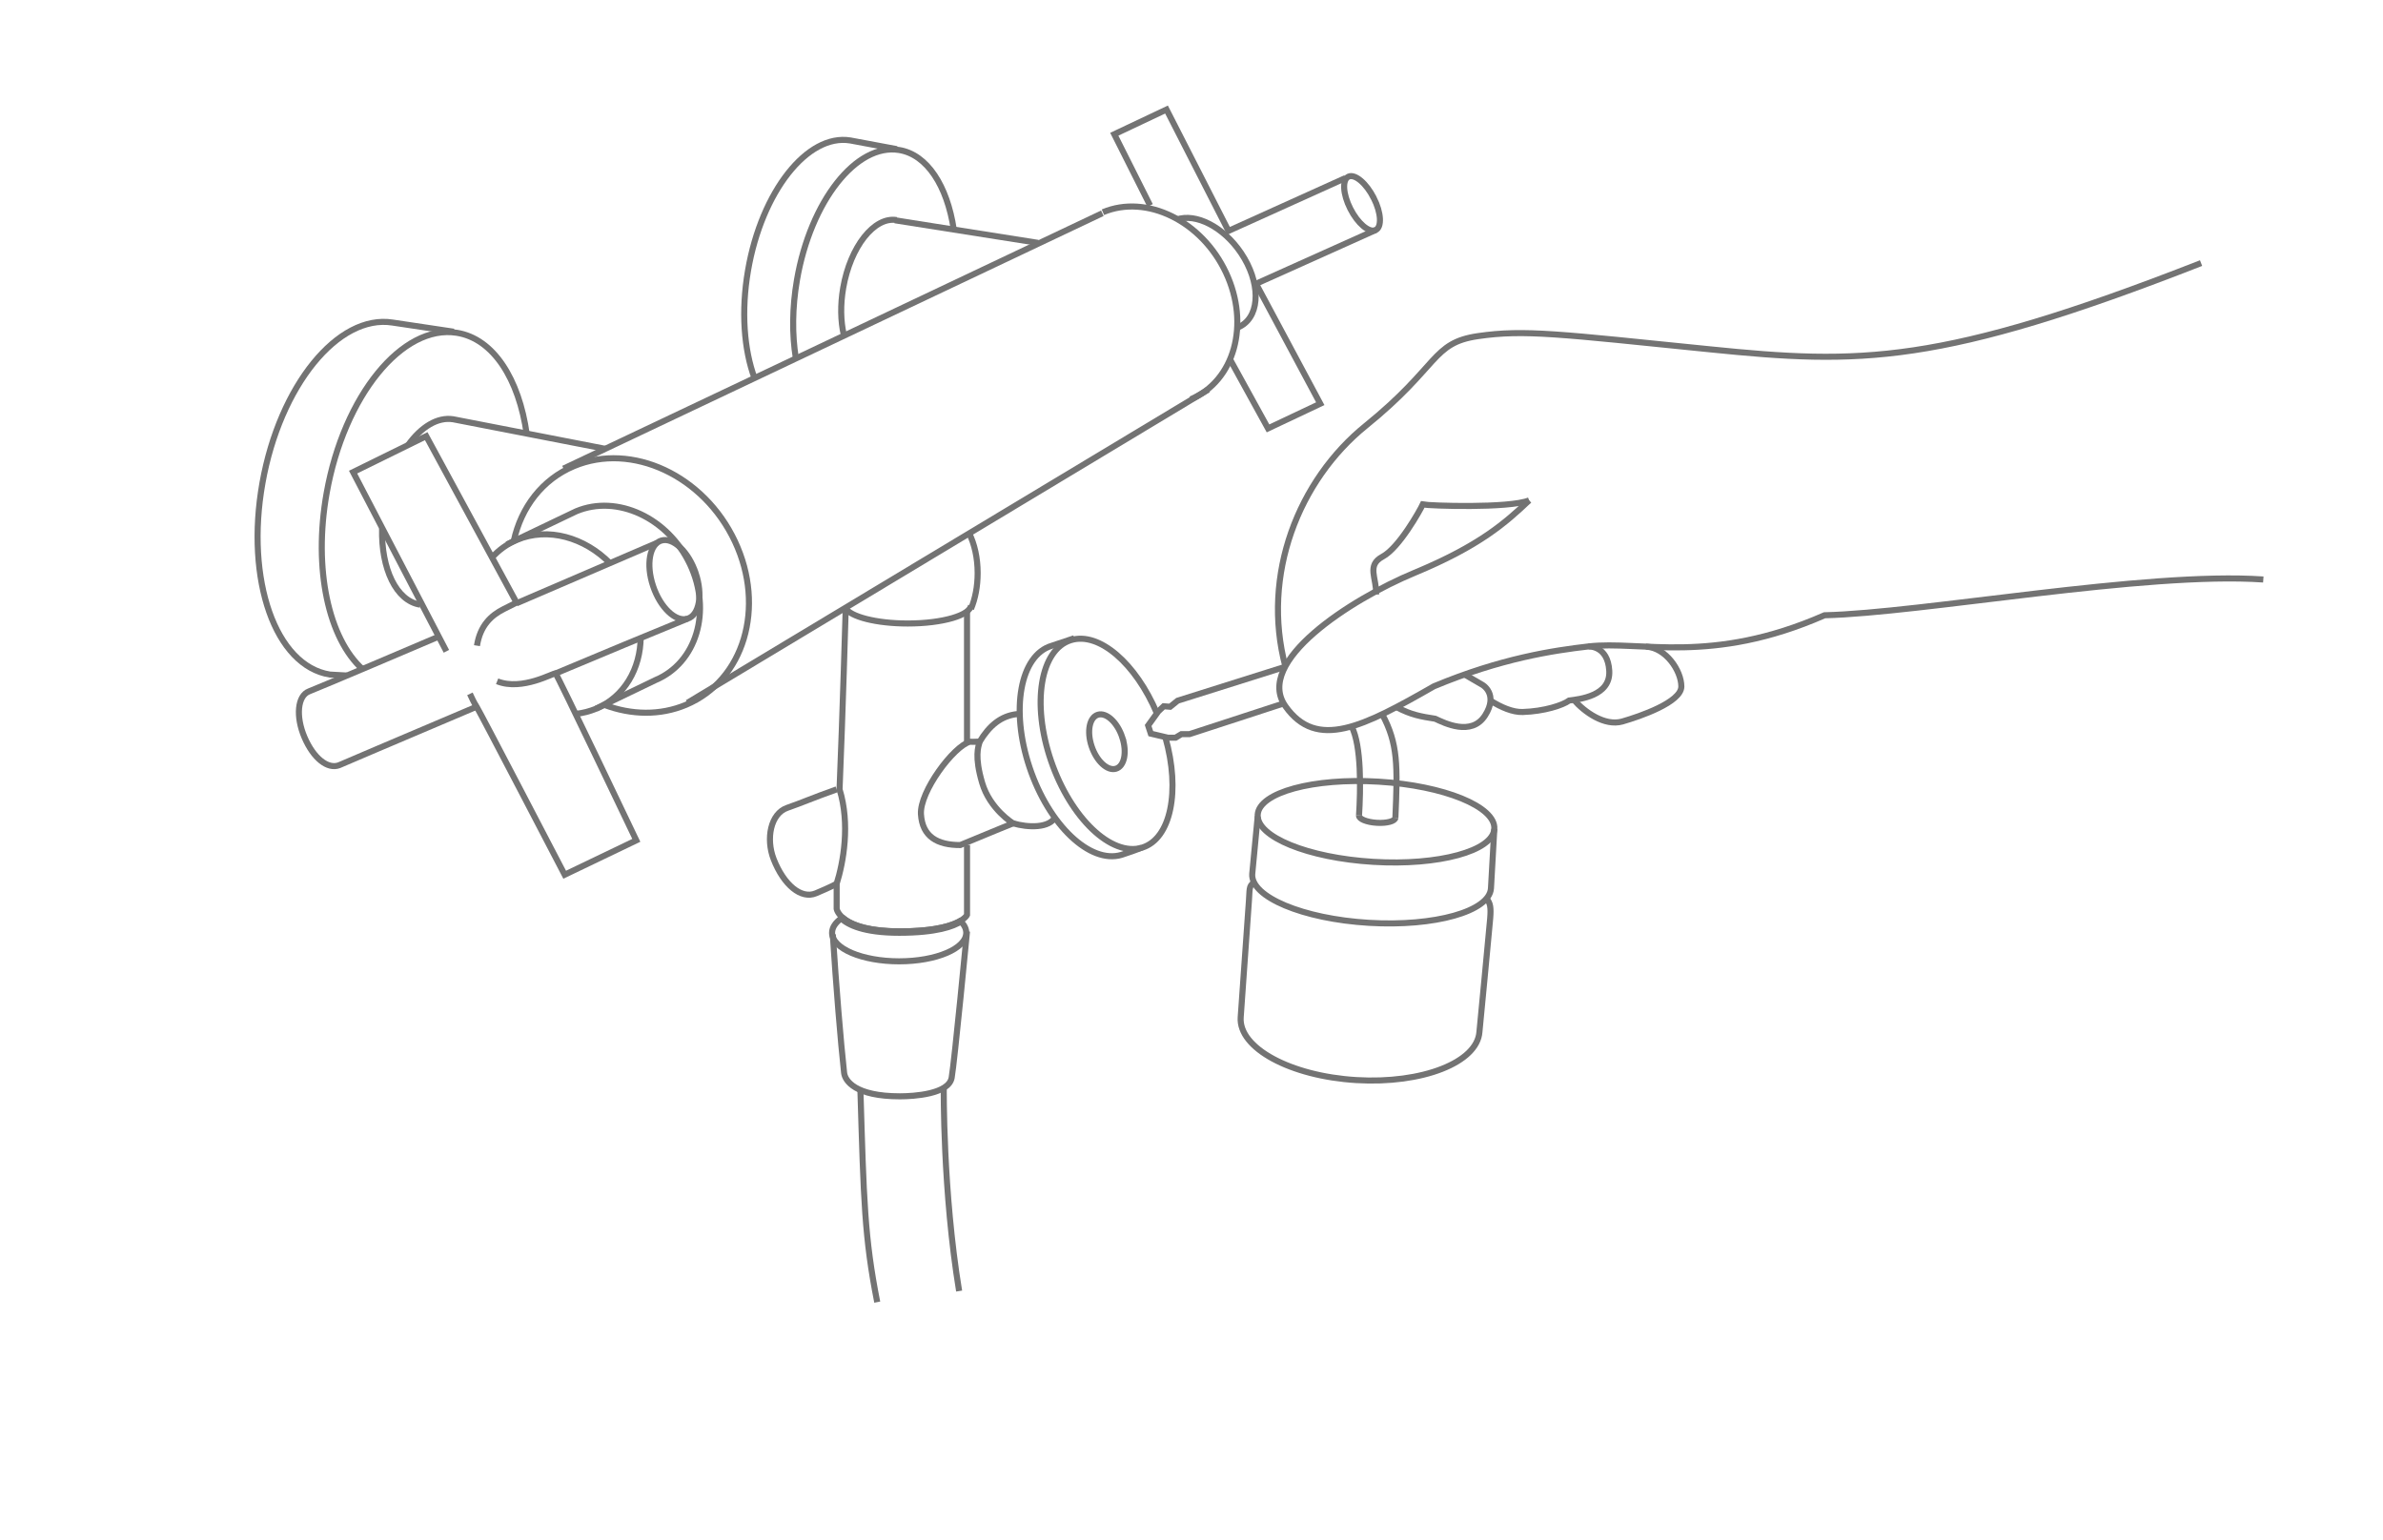 <?xml version="1.0" encoding="UTF-8" standalone="no"?>
<svg xmlns="http://www.w3.org/2000/svg" xmlns:xlink="http://www.w3.org/1999/xlink" width="100%" height="100%" viewBox="0 0 393 254" version="1.1" xml:space="preserve" style="fill-rule:evenodd;clip-rule:evenodd;">
  <g id="Layer1">
    <rect id="Elixator" x="-715.852" y="-5006.67" width="1920" height="8692" style="fill:none;"></rect>
    <g>
      <g>
        <path d="M113.368,115.933l85.904,-51.669" style="fill:none;stroke:#737373;stroke-width:1px;"></path>
        <path d="M92.936,77.297l88.86,-42.121" style="fill:none;stroke:#737373;stroke-width:1px;"></path>
        <path d="M114.743,94.566c1.187,3.563 0.577,6.92 -1.368,7.496c-1.941,0.582 -4.48,-1.833 -5.67,-5.394c-1.193,-3.563 -0.577,-6.919 1.364,-7.499c1.943,-0.581 4.484,1.835 5.674,5.397Z" style="fill:none;stroke:#737373;stroke-width:1px;"></path>
        <path d="M85.181,99.519c6.471,-2.773 14.123,-6.064 23.175,-9.966" style="fill:none;stroke:#737373;stroke-width:1px;"></path>
        <path d="M78.526,116.61c-12.654,5.356 -22.59,9.614 -22.59,9.614c-1.891,0.722 -4.235,-1.138 -5.717,-4.597c-1.48,-3.462 -1.15,-6.856 0.743,-7.578c0,0 3.395,-1.352 21.535,-9.097" style="fill:none;stroke:#737373;stroke-width:1px;"></path>
        <path d="M113.375,102.063c-6.546,2.672 -14.202,5.861 -21.749,9.028" style="fill:none;stroke:#737373;stroke-width:1px;"></path>
        <path d="M159.962,122.354c-2.693,0.733 -8.306,8.242 -8.08,11.954c0.232,3.708 2.695,5.091 6.483,5.091c5.384,-2.245 8.714,-3.584 8.714,-3.584c0,0 -3.831,-2.326 -5.108,-6.688c-1.278,-4.358 -0.641,-5.91 -0.411,-6.773c-0.867,0.042 -1.598,0 -1.598,0Z" style="fill:none;stroke:#737373;stroke-width:1px;"></path>
        <path d="M159.48,100.919l0,21.435" style="fill:none;stroke:#737373;stroke-width:1px;"></path>
        <path d="M159.48,139.399l0,11.529c0,0 -1.191,2.709 -11.067,2.709c-9.876,0 -10.432,-3.712 -10.432,-3.712l0,-4.145c1.102,-3.513 2.25,-9.823 0.477,-15.577c0.503,-11.982 1.013,-29.715 1.013,-29.715" style="fill:none;stroke:#737373;stroke-width:1px;"></path>
        <path d="M137.982,130.21c-4.364,1.56 -5.441,2.102 -8.165,3.054c-2.726,0.947 -3.542,5.088 -2.221,8.472c1.648,4.219 4.515,6.642 6.954,5.622c2.436,-1.015 3.432,-1.578 3.432,-1.578" style="fill:none;stroke:#737373;stroke-width:1px;"></path>
        <path d="M158.587,151.78c-1.214,0.795 -3.99,1.857 -10.174,1.857c-5.853,0 -8.435,-1.304 -9.562,-2.366" style="fill:none;stroke:#737373;stroke-width:1px;"></path>
        <path d="M137.345,154.146c0.531,8.329 1.304,17.76 1.862,22.81c0.146,1.35 1.854,3.891 9.205,3.891c2.307,0 8.053,-0.363 8.535,-3.069c0.467,-2.621 2.533,-24.141 2.533,-24.141" style="fill:none;stroke:#737373;stroke-width:1px;"></path>
        <path d="M141.897,179.806c0.55,18.171 0.671,24.299 2.776,34.992" style="fill:none;stroke:#737373;stroke-width:1px;"></path>
        <path d="M155.644,179.457c0,0 -0.17,17.027 2.535,33.516" style="fill:none;stroke:#737373;stroke-width:1px;"></path>
        <path d="M160.135,99.786c0,1.693 -4.669,3.065 -10.43,3.065c-5.197,0 -9.508,-1.12 -10.299,-2.58" style="fill:none;stroke:#737373;stroke-width:1px;"></path>
        <path d="M159.838,87.989c0.866,1.742 1.395,4.037 1.395,6.549c0,2.209 -0.408,4.247 -1.098,5.892" style="fill:none;stroke:#737373;stroke-width:1px;"></path>
        <path d="M161.56,122.354c1.59,-2.64 3.5,-4.269 6.207,-4.561" style="fill:none;stroke:#737373;stroke-width:1px;"></path>
        <path d="M167.08,135.814c2.408,0.714 6.06,0.86 7.002,-1.132" style="fill:none;stroke:#737373;stroke-width:1px;"></path>
        <path d="M185.074,121.598c0.825,2.463 0.362,4.793 -1.036,5.208c-1.391,0.418 -3.188,-1.238 -4.01,-3.701c-0.821,-2.457 -0.358,-4.788 1.037,-5.204c1.394,-0.418 3.191,1.238 4.009,3.697Z" style="fill:none;stroke:#737373;stroke-width:1px;"></path>
        <path d="M188.427,139.712c0,0.175 -3.47,1.305 -3.47,1.305c-5.196,1.548 -11.987,-4.915 -15.167,-14.434c-3.181,-9.524 -1.545,-18.503 3.65,-20.052l3.724,-1.247" style="fill:none;stroke:#737373;stroke-width:1px;"></path>
        <path d="M99.727,116.297c4.389,1.645 9.129,1.764 13.403,-0.033c9.564,-4.015 13.177,-16.082 8.072,-26.957c-5.107,-10.87 -16.999,-16.425 -26.567,-12.41c-5.238,2.198 -8.694,6.817 -9.905,12.328" style="fill:none;stroke:#737373;stroke-width:1px;"></path>
        <path d="M196.382,65.867c7.204,-3.025 9.797,-12.385 5.796,-20.907c-4.002,-8.52 -13.087,-12.972 -20.289,-9.948" style="fill:none;stroke:#737373;stroke-width:1px;"></path>
        <path d="M94.978,117.754c1.135,-0.12 2.258,-0.403 3.336,-0.856c4.646,-1.948 7.307,-6.587 7.347,-11.79" style="fill:none;stroke:#737373;stroke-width:1px;"></path>
        <path d="M100.638,92.945c-4.213,-4.307 -10.279,-6.04 -15.404,-3.887c-1.609,0.677 -2.98,1.674 -4.09,2.908" style="fill:none;stroke:#737373;stroke-width:1px;"></path>
        <path d="M98.313,116.899l9.786,-4.714c6.764,-2.84 9.319,-11.376 5.709,-19.061c-3.614,-7.689 -12.024,-11.619 -18.788,-8.78l-11.414,5.458" style="fill:none;stroke:#737373;stroke-width:1px;"></path>
        <path d="M78.662,106.506c0.523,-3.317 2.336,-5.002 4.432,-6.049l2.091,-1.049l-14.893,-27.462l-12.062,5.932l15.387,29.558" style="fill:none;stroke:#737373;stroke-width:1px;"></path>
        <path d="M77.498,114.455c0.372,0.769 0.58,1.304 1.134,2.172c0.554,0.874 14.493,27.666 14.493,27.666l11.814,-5.671c0,0 -13.039,-27.356 -13.315,-27.531c-0.278,-0.174 -5.485,2.95 -9.639,1.289" style="fill:none;stroke:#737373;stroke-width:1px;"></path>
        <path d="M194.061,36.213c3.154,-1.099 7.694,1.196 10.611,5.525c3.18,4.729 3.215,10.092 0.079,11.976c-0.237,0.143 -0.486,0.263 -0.746,0.356" style="fill:none;stroke:#737373;stroke-width:1px;"></path>
        <path d="M59.79,110.386c-5.573,-5.028 -8.161,-16.46 -5.919,-29.053c2.852,-16.033 12.466,-27.868 21.468,-26.436c6.022,0.957 10.245,7.61 11.526,16.706" style="fill:none;stroke:#737373;stroke-width:1px;"></path>
        <path d="M57.266,111.437l-2.85,-0.161c-9.002,-1.432 -13.987,-15.595 -11.13,-31.628c2.855,-16.033 12.469,-27.869 21.472,-26.437l10.086,1.511" style="fill:none;stroke:#737373;stroke-width:1px;"></path>
        <path d="M131.244,59.044c-0.621,-3.838 -0.604,-8.262 0.193,-12.881c2.242,-12.987 9.793,-22.578 16.863,-21.416c4.626,0.762 7.906,5.939 8.986,13.076" style="fill:none;stroke:#737373;stroke-width:1px;"></path>
        <path d="M124.446,62.407c-1.744,-4.702 -2.245,-11.056 -1.078,-17.819c2.244,-12.99 9.791,-22.578 16.864,-21.42l7.679,1.436" style="fill:none;stroke:#737373;stroke-width:1px;"></path>
        <path d="M139.15,55.2c-0.509,-2.213 -0.577,-4.897 -0.091,-7.711c1.173,-6.787 5.115,-11.796 8.808,-11.187" style="fill:none;stroke:#737373;stroke-width:1px;"></path>
        <path d="M171.21,40.064l-23.627,-3.727" style="fill:none;stroke:#737373;stroke-width:1px;"></path>
        <path d="M69.294,99.747c-3.957,-0.631 -6.44,-5.922 -6.282,-12.564" style="fill:none;stroke:#737373;stroke-width:1px;"></path>
        <path d="M99.832,74.04l-25.093,-4.878c-2.597,-0.412 -5.29,1.272 -7.441,4.265" style="fill:none;stroke:#737373;stroke-width:1px;"></path>
        <path d="M226.562,32.671c1.233,2.437 1.36,4.803 0.29,5.287c-1.069,0.481 -2.935,-1.1 -4.164,-3.537c-1.231,-2.434 -1.36,-4.804 -0.289,-5.285c1.068,-0.484 2.934,1.102 4.163,3.535Z" style="fill:none;stroke:#737373;stroke-width:1px;"></path>
        <path d="M202.841,59.261l6.278,11.405l8.615,-4.071l-10.587,-19.786l19.705,-8.851" style="fill:none;stroke:#737373;stroke-width:1px;"></path>
        <path d="M189.671,33.897l-5.906,-11.754l8.615,-4.073l10.216,20.017l19.32,-8.729" style="fill:none;stroke:#737373;stroke-width:1px;"></path>
        <path d="M138.728,151.502c-0.949,0.695 -1.503,1.503 -1.503,2.366c0,2.601 4.955,4.71 11.063,4.71c6.112,0 11.067,-2.109 11.067,-4.71c0,-0.658 -0.317,-1.286 -0.89,-1.853c-1.212,0.791 -3.99,1.853 -10.177,1.853c-5.852,0 -8.429,-1.304 -9.56,-2.366Z" style="fill:none;stroke:#737373;stroke-width:1px;"></path>
        <path d="M362.999,43.399c-43.169,16.896 -56.259,16.732 -81.028,14.22c-24.769,-2.508 -30.55,-3.289 -38.219,-2.173c-7.663,1.115 -6.326,4.928 -18.516,14.789c-11.03,8.923 -17.281,24.578 -13.243,39.745" style="fill:none;stroke:#737373;stroke-width:1px;"></path>
        <path d="M211.993,109.98l-17.777,5.604l-1.24,1.001l-1.059,-0.082l-0.886,0.837l-1.681,2.341l0.442,1.341l2.829,0.669l1.24,0l0.973,-0.587l1.329,0l15.39,-5.017" style="fill:none;stroke:#737373;stroke-width:1px;"></path>
        <path d="M226.946,98.047c0.118,-2.676 -1.636,-4.781 1.075,-6.231c2.717,-1.45 6.145,-7.596 6.616,-8.601c1.063,0.22 14.132,0.669 17.549,-0.67" style="fill:none;stroke:#737373;stroke-width:1px;"></path>
        <path d="M252.186,82.545c-3.893,3.681 -8.136,7.472 -18.871,11.932c-10.732,4.46 -26.48,14.722 -21.321,22.026c5.163,7.304 12.809,3.402 24.486,-3.291c11.12,-4.643 19.719,-5.905 25.496,-6.578c8.611,-1.005 20.171,3.099 38.923,-5.141c16.102,-0.377 52.902,-7.237 72.362,-5.901" style="fill:none;stroke:#737373;stroke-width:1px;"></path>
        <path d="M245.818,115.581c1.763,1.103 3.662,1.924 5.31,1.869c3.538,-0.109 6.602,-1.114 7.665,-1.895c1.649,-0.221 6.841,-0.722 6.604,-4.905c-0.237,-4.187 -3.421,-4.015 -3.421,-4.015" style="fill:none;stroke:#737373;stroke-width:1px;"></path>
        <path d="M259.568,115.452c1.704,1.97 5.065,4.397 7.982,3.563c2.919,-0.837 9.734,-3.181 9.734,-5.772c0,-2.594 -2.549,-6.423 -5.839,-6.571" style="fill:none;stroke:#737373;stroke-width:1px;"></path>
        <path d="M222.903,119.824c1.654,3.203 1.488,10.444 1.225,14.709" style="fill:none;stroke:#737373;stroke-width:1px;"></path>
        <path d="M227.953,117.822c2.618,4.87 2.539,8.522 2.174,17.072" style="fill:none;stroke:#737373;stroke-width:1px;"></path>
        <path d="M246.44,136.734c-0.245,3.652 -9.18,6.085 -19.958,5.434c-10.773,-0.649 -19.308,-4.137 -19.063,-7.789c0.248,-3.656 9.183,-6.09 19.957,-5.437c10.777,0.648 19.313,4.136 19.064,7.792Z" style="fill:none;stroke:#737373;stroke-width:1px;"></path>
        <path d="M230.127,134.895c-0.039,0.564 -1.408,0.934 -3.068,0.834c-1.657,-0.1 -2.969,-0.635 -2.93,-1.197" style="fill:none;stroke:#737373;stroke-width:1px;"></path>
        <path d="M245.128,148.246c0.66,0.655 0.78,1.464 0.629,3.274c-0.146,1.817 -1.771,18.684 -1.771,18.684c-0.343,5.057 -9.431,8.619 -20.306,7.963c-10.872,-0.655 -19.408,-5.283 -19.068,-10.34l1.36,-19.275c0.143,-1.629 -0.071,-2.47 0.855,-2.964" style="fill:none;stroke:#737373;stroke-width:1px;"></path>
        <path d="M207.419,134.664l-0.904,9.502c-0.257,3.794 8.35,7.405 19.222,8.06c10.871,0.654 19.893,-1.889 20.15,-5.683l0.553,-9.809" style="fill:none;stroke:#737373;stroke-width:1px;"></path>
        <path d="M241.537,111.262l2.942,1.711c0,0 2.688,1.52 0.438,5.044c-2.245,3.525 -6.756,1.226 -8.226,0.546c-2.31,-0.36 -3.983,-0.635 -6.386,-1.921" style="fill:none;stroke:#737373;stroke-width:1px;"></path>
        <path d="M192.203,121.67c2.487,8.776 0.893,16.702 -3.847,18.152c-5.057,1.551 -11.784,-4.859 -15.02,-14.312c-3.237,-9.452 -1.763,-18.37 3.294,-19.919c4.649,-1.423 10.705,3.873 14.167,12.078" style="fill:none;stroke:#737373;stroke-width:1px;"></path>
      </g>
    </g>
  </g>
</svg>
